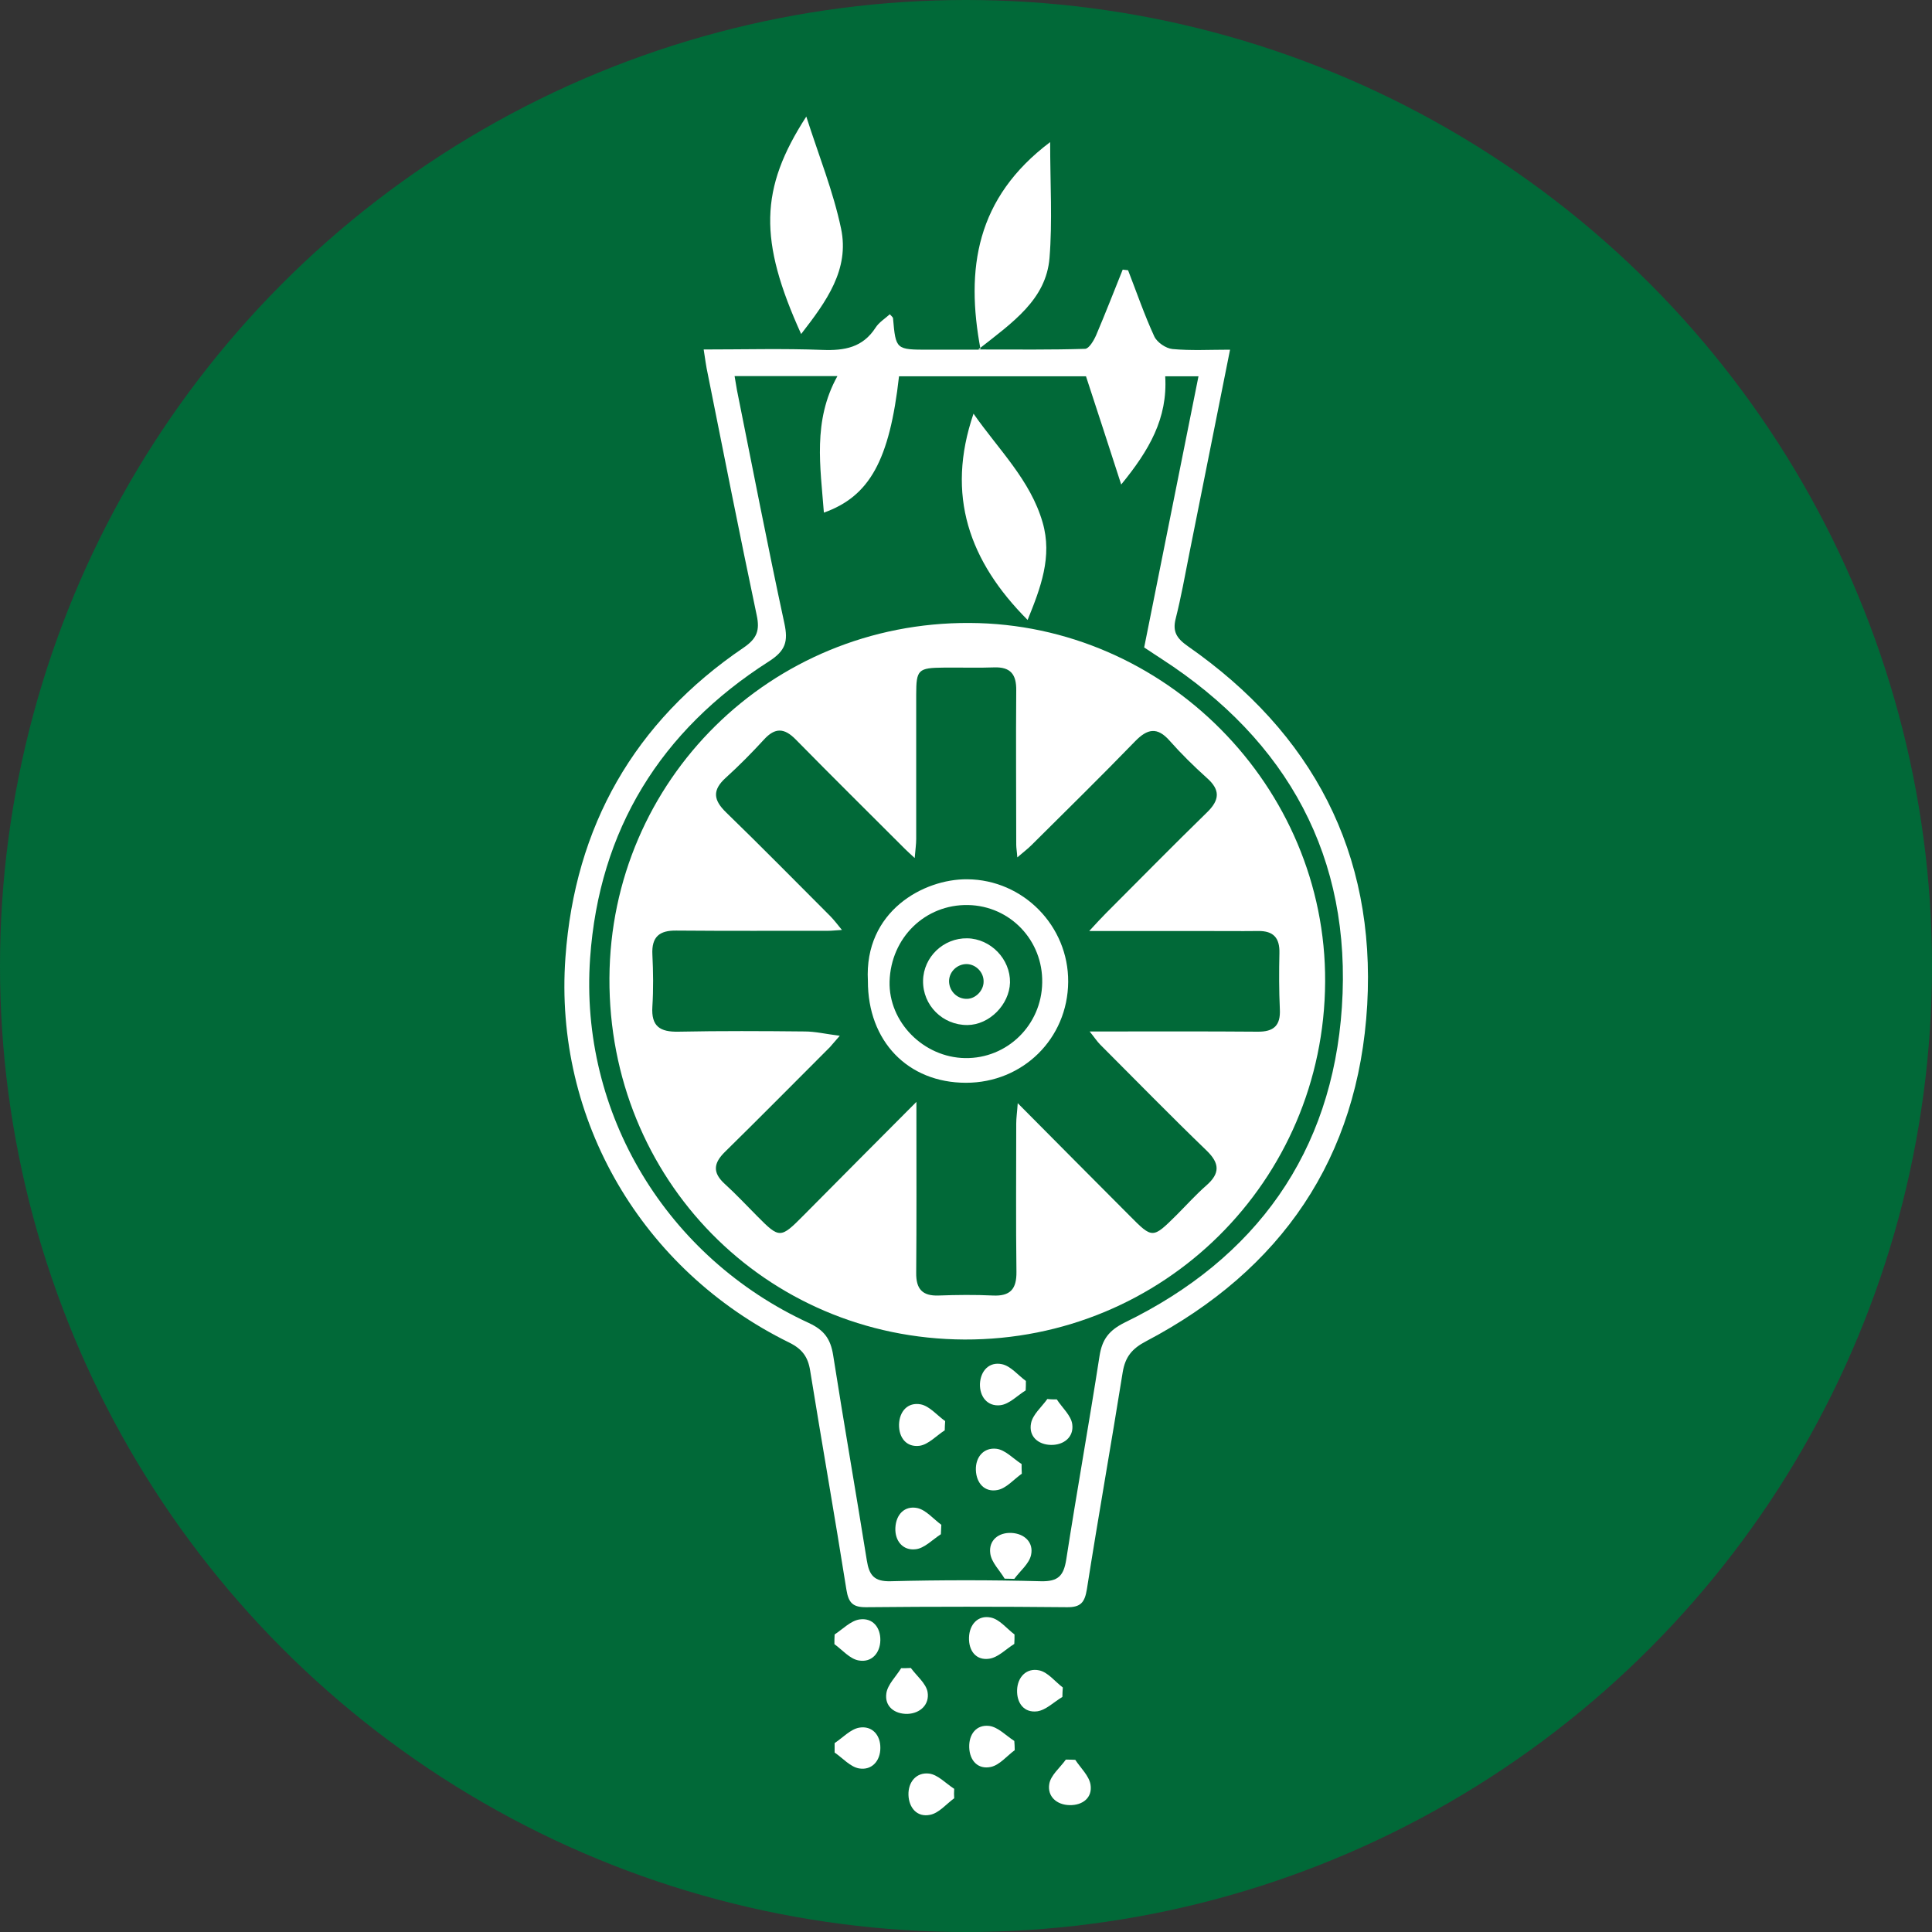 <?xml version="1.0" encoding="utf-8"?>
<!-- Generator: Adobe Illustrator 23.0.0, SVG Export Plug-In . SVG Version: 6.00 Build 0)  -->
<svg version="1.1" id="Layer_1" xmlns="http://www.w3.org/2000/svg" xmlns:xlink="http://www.w3.org/1999/xlink" x="0px" y="0px"
	 viewBox="0 0 90 90" style="enable-background:new 0 0 90 90;" xml:space="preserve">
<rect x="0" y="0" width="90" height="90" fill="#333333" stroke="none"/>
<style type="text/css">
	.st0{fill:#016938;}
	.st1{fill:#FFFFFF;}
</style>
<g>
	<circle class="st0" cx="45" cy="45" r="45"/>
	<g>
		<path class="st1" d="M32.78,16.28c1.88,0,3.71-0.05,5.53,0.02c1.03,0.04,1.88-0.11,2.48-1.04c0.16-0.25,0.43-0.41,0.66-0.62
			c0.08,0.09,0.14,0.13,0.15,0.18c0.13,1.47,0.13,1.47,1.67,1.47c0.74,0,1.48,0,2.41,0c-0.71-3.77-0.21-7.07,3.24-9.67
			c0,1.93,0.11,3.68-0.03,5.4c-0.16,1.93-1.7,2.99-3.32,4.26c1.84,0,3.41,0.02,4.98-0.03c0.18-0.01,0.4-0.38,0.51-0.63
			c0.43-1.01,0.83-2.04,1.24-3.06c0.08,0.01,0.16,0.02,0.25,0.03c0.4,1.03,0.76,2.08,1.22,3.08c0.13,0.28,0.54,0.56,0.85,0.59
			c0.86,0.08,1.73,0.03,2.68,0.03c-0.65,3.24-1.27,6.38-1.9,9.51c-0.2,1.01-0.38,2.02-0.63,3.01c-0.16,0.62,0.05,0.93,0.56,1.29
			c5.81,4.05,8.76,9.62,8.36,16.71c-0.41,7.13-3.99,12.35-10.3,15.67c-0.65,0.34-0.97,0.72-1.09,1.44
			c-0.54,3.38-1.14,6.74-1.67,10.12c-0.1,0.6-0.28,0.84-0.93,0.83c-3.11-0.03-6.22-0.03-9.33,0c-0.63,0.01-0.84-0.19-0.94-0.81
			c-0.54-3.41-1.14-6.81-1.69-10.21c-0.1-0.64-0.37-1.01-0.98-1.31c-6.84-3.36-10.97-10.37-10.42-17.94
			c0.44-6.1,3.2-10.97,8.3-14.43c0.63-0.43,0.76-0.81,0.61-1.51c-0.79-3.74-1.53-7.49-2.28-11.24
			C32.89,17.06,32.85,16.72,32.78,16.28z M34.22,17.52c0.05,0.28,0.08,0.47,0.11,0.65c0.73,3.63,1.43,7.26,2.21,10.87
			c0.18,0.84,0.06,1.27-0.72,1.77c-5.05,3.22-7.91,7.85-8.33,13.82c-0.51,7.25,3.58,13.96,10.19,17c0.71,0.33,1.01,0.74,1.13,1.49
			c0.5,3.19,1.06,6.38,1.57,9.57c0.11,0.69,0.34,0.99,1.11,0.97c2.33-0.06,4.67-0.06,7,0c0.81,0.02,1.06-0.26,1.18-1.01
			c0.49-3.16,1.06-6.32,1.55-9.48c0.12-0.77,0.43-1.19,1.17-1.56c6.13-2.98,9.67-7.94,10.12-14.69c0.47-6.96-2.51-12.41-8.39-16.22
			c-0.28-0.18-0.56-0.37-0.82-0.54c0.85-4.24,1.68-8.4,2.53-12.63c-0.58,0-1.05,0-1.55,0c0.12,1.96-0.75,3.45-2.05,5.04
			c-0.58-1.79-1.1-3.4-1.64-5.04c-2.85,0-5.79,0-8.71,0c-0.44,3.91-1.37,5.59-3.5,6.35c-0.16-2.13-0.53-4.27,0.63-6.36
			C37.35,17.52,35.84,17.52,34.22,17.52z"/>
		<path class="st1" d="M37.32,15.56c-1.98-4.37-1.94-6.76,0.24-10.13c0.59,1.84,1.26,3.5,1.62,5.22
			C39.58,12.55,38.5,14.04,37.32,15.56z"/>
		<path class="st1" d="M44.45,83.77c-0.37,0.27-0.71,0.69-1.12,0.77c-0.61,0.13-0.99-0.33-1.01-0.92c-0.02-0.6,0.36-1.07,0.96-1
			c0.41,0.05,0.78,0.46,1.17,0.71C44.44,83.48,44.44,83.63,44.45,83.77z"/>
		<path class="st1" d="M42.43,77.7c0.27,0.37,0.71,0.72,0.78,1.12c0.1,0.58-0.34,1-0.94,1.02c-0.6,0.01-1.07-0.35-0.98-0.96
			c0.06-0.41,0.45-0.78,0.69-1.17C42.13,77.71,42.28,77.71,42.43,77.7z"/>
		<path class="st1" d="M47.25,76.58c-0.39,0.24-0.75,0.63-1.17,0.69c-0.62,0.09-0.96-0.38-0.94-0.99c0.02-0.61,0.42-1.05,1.01-0.93
			c0.41,0.08,0.74,0.51,1.11,0.79C47.26,76.29,47.26,76.43,47.25,76.58z"/>
		<path class="st1" d="M47.27,81.53c-0.37,0.27-0.7,0.69-1.11,0.78c-0.6,0.13-0.99-0.29-1.01-0.91c-0.02-0.62,0.34-1.07,0.93-1
			c0.41,0.05,0.78,0.45,1.17,0.7C47.26,81.23,47.27,81.38,47.27,81.53z"/>
		<path class="st1" d="M49.49,79.05c-0.39,0.23-0.76,0.61-1.17,0.67c-0.62,0.08-0.96-0.39-0.94-0.99c0.02-0.61,0.44-1.04,1.02-0.92
			c0.41,0.08,0.74,0.52,1.11,0.8C49.5,78.76,49.49,78.9,49.49,79.05z"/>
		<path class="st1" d="M38.88,81.2c0.38-0.25,0.74-0.65,1.15-0.72c0.6-0.1,0.99,0.35,0.98,0.95c0,0.6-0.4,1.05-0.99,0.95
			c-0.41-0.07-0.76-0.48-1.14-0.74C38.88,81.5,38.88,81.35,38.88,81.2z"/>
		<path class="st1" d="M38.88,76.14c0.38-0.25,0.75-0.64,1.16-0.7c0.61-0.09,0.98,0.37,0.97,0.97c-0.01,0.6-0.41,1.05-1.01,0.94
			c-0.41-0.07-0.76-0.49-1.13-0.76C38.87,76.44,38.87,76.29,38.88,76.14z"/>
		<path class="st1" d="M50.09,81.98c0.25,0.38,0.64,0.74,0.71,1.15c0.1,0.61-0.36,0.97-0.97,0.96c-0.61-0.01-1.05-0.41-0.95-0.99
			c0.07-0.41,0.5-0.75,0.77-1.13C49.79,81.97,49.94,81.97,50.09,81.98z"/>
		<path class="st1" d="M61.73,45.74c-0.05,9.28-7.53,16.69-16.8,16.66c-9.29-0.04-16.59-7.48-16.54-16.84
			c0.05-9.22,7.52-16.59,16.78-16.54C54.26,29.06,61.78,36.64,61.73,45.74z M42.69,51.33c0,0.42,0,0.6,0,0.77
			c0,2.4,0.01,4.79-0.01,7.19c-0.01,0.75,0.28,1.09,1.05,1.06c0.84-0.03,1.68-0.04,2.52,0c0.81,0.04,1.11-0.3,1.1-1.1
			c-0.03-2.3-0.01-4.61-0.01-6.91c0-0.26,0.04-0.51,0.07-0.95c1.83,1.84,3.51,3.54,5.2,5.23c1.08,1.09,1.08,1.09,2.2-0.02
			c0.46-0.46,0.9-0.95,1.39-1.38c0.64-0.56,0.62-1.03,0.01-1.62c-1.68-1.62-3.31-3.29-4.96-4.94c-0.15-0.15-0.27-0.34-0.49-0.61
			c0.32,0,0.48,0,0.63,0c2.4,0,4.79-0.01,7.19,0.01c0.76,0.01,1.08-0.29,1.04-1.05c-0.04-0.87-0.04-1.74-0.02-2.61
			c0.02-0.71-0.28-1.04-0.99-1.03c-0.87,0.01-1.74,0-2.61,0c-1.69,0-3.38,0-5.26,0c0.37-0.4,0.57-0.62,0.79-0.84
			c1.56-1.56,3.11-3.14,4.69-4.68c0.61-0.59,0.63-1.06-0.01-1.62c-0.6-0.54-1.18-1.11-1.72-1.72c-0.58-0.66-1.04-0.57-1.62,0.03
			c-1.58,1.63-3.2,3.22-4.81,4.82c-0.18,0.18-0.39,0.34-0.67,0.58c-0.02-0.29-0.05-0.44-0.05-0.59c0-2.4-0.02-4.79,0-7.19
			c0.01-0.74-0.26-1.1-1.04-1.07c-0.78,0.03-1.56,0-2.33,0.01c-1.2,0.01-1.29,0.09-1.29,1.26c0,2.24,0,4.48,0,6.72
			c0,0.25-0.04,0.5-0.07,0.89c-0.24-0.22-0.35-0.32-0.46-0.43c-1.69-1.69-3.4-3.38-5.08-5.09c-0.53-0.54-0.96-0.57-1.48,0
			c-0.57,0.62-1.16,1.22-1.78,1.78c-0.64,0.58-0.58,1.04,0.02,1.62c1.63,1.58,3.22,3.2,4.83,4.81c0.18,0.18,0.33,0.38,0.56,0.66
			c-0.32,0.02-0.47,0.04-0.63,0.04c-2.36,0-4.73,0.01-7.09-0.01c-0.78-0.01-1.15,0.29-1.11,1.11c0.04,0.81,0.05,1.62,0,2.43
			c-0.06,0.92,0.35,1.19,1.22,1.17c1.96-0.04,3.92-0.03,5.88-0.01c0.49,0,0.98,0.12,1.63,0.2c-0.26,0.3-0.36,0.42-0.46,0.53
			c-1.63,1.63-3.25,3.27-4.89,4.88c-0.54,0.53-0.58,0.97-0.01,1.49c0.53,0.48,1.02,1.01,1.52,1.51c1.03,1.04,1.08,1.04,2.14-0.03
			C39.12,54.92,40.82,53.2,42.69,51.33z"/>
		<path class="st1" d="M47.87,28.88c-2.72-2.73-3.82-5.8-2.52-9.61c1.17,1.68,2.65,3.09,3.22,5.07
			C49.03,25.93,48.48,27.38,47.87,28.88z"/>
		<path class="st1" d="M44.01,66.63c-0.39,0.25-0.76,0.66-1.17,0.72c-0.6,0.08-0.97-0.36-0.96-0.99c0.02-0.62,0.41-1.05,1.01-0.94
			c0.41,0.08,0.76,0.51,1.14,0.78C44.02,66.35,44.01,66.49,44.01,66.63z"/>
		<path class="st1" d="M47.6,68.65c-0.38,0.27-0.72,0.68-1.13,0.76c-0.6,0.12-0.99-0.32-1.01-0.93c-0.02-0.61,0.37-1.06,0.96-0.99
			c0.41,0.05,0.78,0.46,1.17,0.71C47.59,68.36,47.59,68.5,47.6,68.65z"/>
		<path class="st1" d="M47.78,64.77c-0.39,0.24-0.76,0.64-1.18,0.69c-0.6,0.07-0.97-0.4-0.95-1c0.03-0.6,0.43-1.04,1.03-0.91
			c0.41,0.09,0.74,0.51,1.11,0.78C47.79,64.47,47.79,64.62,47.78,64.77z"/>
		<path class="st1" d="M49.23,65.19c0.25,0.39,0.67,0.75,0.72,1.16c0.08,0.6-0.4,0.97-0.99,0.96c-0.6-0.01-1.05-0.4-0.93-1.01
			c0.08-0.41,0.49-0.75,0.76-1.13C48.94,65.19,49.09,65.19,49.23,65.19z"/>
		<path class="st1" d="M43.83,71.47c-0.39,0.25-0.77,0.66-1.18,0.7c-0.58,0.07-0.97-0.38-0.94-1c0.03-0.62,0.43-1.04,1.02-0.92
			c0.41,0.09,0.75,0.51,1.12,0.78C43.84,71.18,43.84,71.32,43.83,71.47z"/>
		<path class="st1" d="M46.8,73.54c-0.23-0.39-0.62-0.76-0.67-1.18c-0.08-0.61,0.39-0.98,0.99-0.95c0.6,0.03,1.04,0.44,0.91,1.03
			c-0.09,0.41-0.51,0.74-0.78,1.11C47.1,73.55,46.95,73.54,46.8,73.54z"/>
		<path class="st1" d="M40.43,45.69c-0.18-3.24,2.6-4.75,4.63-4.73c2.61,0.02,4.72,2.18,4.7,4.78c-0.02,2.64-2.11,4.7-4.76,4.7
			C42.29,50.44,40.42,48.5,40.43,45.69z M45.1,42.16c-2-0.04-3.6,1.52-3.66,3.56c-0.05,1.89,1.58,3.54,3.52,3.57
			c1.96,0.03,3.56-1.54,3.59-3.51C48.59,43.81,47.06,42.2,45.1,42.16z"/>
		<path class="st1" d="M45.06,43.71c-1.11-0.02-2.04,0.87-2.06,1.97c-0.02,1.15,0.91,2.08,2.07,2.07c1.02-0.01,1.95-0.95,1.98-1.98
			C47.07,44.68,46.15,43.73,45.06,43.71z M45.04,46.53c-0.46,0.01-0.83-0.37-0.83-0.83c0.01-0.44,0.38-0.79,0.82-0.79
			c0.44,0.01,0.8,0.39,0.79,0.82C45.82,46.15,45.44,46.53,45.04,46.53z"/>
	</g>
</g>
<g>
</g>
<g>
</g>
<g>
</g>
<g>
</g>
<g>
</g>
<g>
</g>
<g>
</g>
<g>
</g>
<g>
</g>
<g>
</g>
<g>
</g>
<g>
</g>
<g>
</g>
<g>
</g>
<g>
</g>
</svg>
